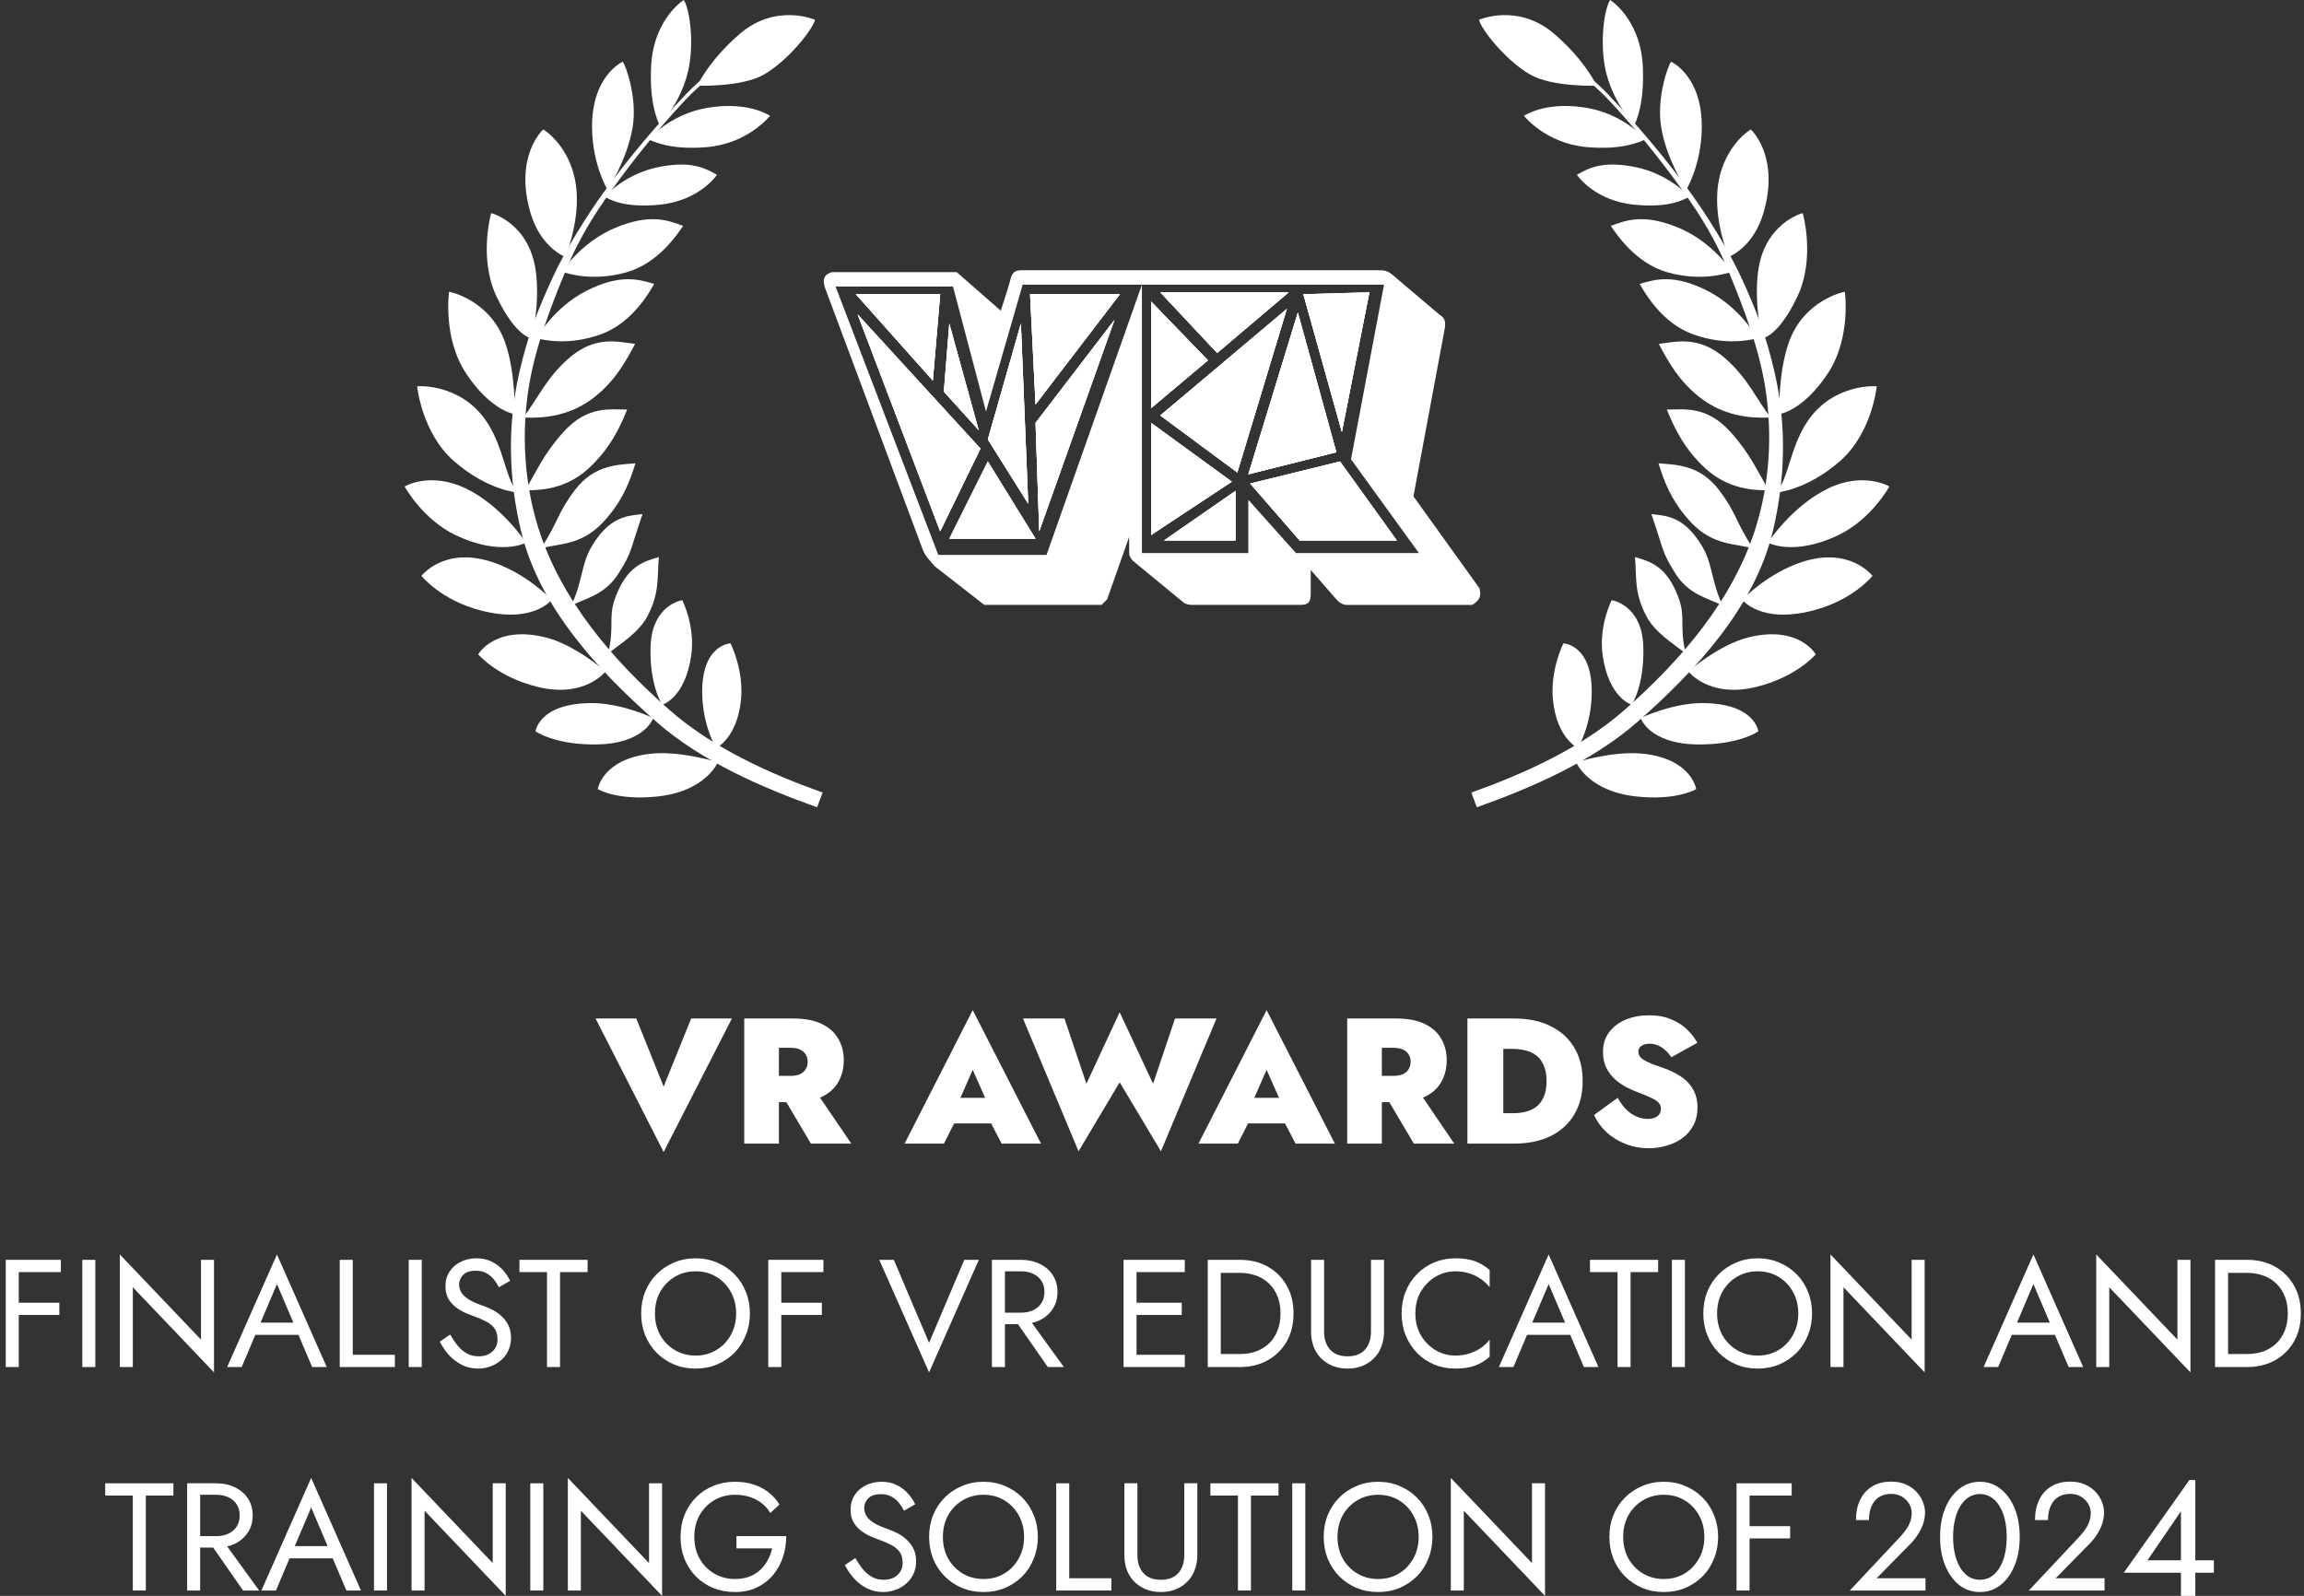 <svg xmlns="http://www.w3.org/2000/svg" width="179" height="124" viewBox="0 0 179 124" fill="none"><rect x="0" y="0" width="179" height="124" fill="#333333" stroke="none"/><g clip-path="url(#clip0_2055_100)"><path d="M157.625 123.584L161.564 119.383C161.746 119.185 161.901 118.99 162.028 118.8C162.163 118.602 162.262 118.403 162.325 118.205C162.397 117.999 162.433 117.784 162.433 117.562C162.433 117.38 162.397 117.201 162.325 117.027C162.254 116.852 162.147 116.694 162.004 116.551C161.869 116.408 161.703 116.293 161.504 116.206C161.306 116.118 161.08 116.075 160.826 116.075C160.469 116.075 160.16 116.158 159.898 116.325C159.644 116.483 159.45 116.717 159.315 117.027C159.18 117.328 159.112 117.689 159.112 118.11H158.101C158.101 117.515 158.208 116.995 158.422 116.551C158.636 116.099 158.946 115.75 159.35 115.504C159.763 115.25 160.255 115.123 160.826 115.123C161.286 115.123 161.683 115.202 162.016 115.361C162.349 115.512 162.623 115.71 162.837 115.956C163.051 116.194 163.21 116.452 163.313 116.729C163.416 117.007 163.468 117.273 163.468 117.527C163.468 117.955 163.365 118.379 163.158 118.8C162.952 119.22 162.686 119.597 162.361 119.93L159.707 122.632H163.504V123.584H157.625Z" fill="white"></path><path d="M151.738 119.419C151.738 119.903 151.786 120.351 151.881 120.763C151.976 121.168 152.115 121.521 152.297 121.822C152.48 122.116 152.698 122.346 152.952 122.513C153.214 122.671 153.503 122.751 153.821 122.751C154.146 122.751 154.435 122.671 154.689 122.513C154.943 122.346 155.161 122.116 155.344 121.822C155.526 121.521 155.665 121.168 155.76 120.763C155.855 120.351 155.903 119.903 155.903 119.419C155.903 118.935 155.855 118.49 155.76 118.086C155.665 117.673 155.526 117.32 155.344 117.027C155.161 116.725 154.943 116.495 154.689 116.337C154.435 116.17 154.146 116.087 153.821 116.087C153.503 116.087 153.214 116.17 152.952 116.337C152.698 116.495 152.48 116.725 152.297 117.027C152.115 117.32 151.976 117.673 151.881 118.086C151.786 118.49 151.738 118.935 151.738 119.419ZM150.727 119.419C150.727 118.586 150.857 117.848 151.119 117.205C151.381 116.563 151.742 116.059 152.202 115.694C152.67 115.321 153.21 115.135 153.821 115.135C154.431 115.135 154.967 115.321 155.427 115.694C155.895 116.059 156.26 116.563 156.522 117.205C156.784 117.848 156.914 118.586 156.914 119.419C156.914 120.252 156.784 120.989 156.522 121.632C156.26 122.275 155.895 122.782 155.427 123.155C154.967 123.52 154.431 123.703 153.821 123.703C153.21 123.703 152.67 123.52 152.202 123.155C151.742 122.782 151.381 122.275 151.119 121.632C150.857 120.989 150.727 120.252 150.727 119.419Z" fill="white"></path><path d="M143.715 123.584L147.654 119.383C147.836 119.185 147.991 118.99 148.118 118.8C148.253 118.602 148.352 118.403 148.415 118.205C148.487 117.999 148.522 117.784 148.522 117.562C148.522 117.38 148.487 117.201 148.415 117.027C148.344 116.852 148.237 116.694 148.094 116.551C147.959 116.408 147.793 116.293 147.594 116.206C147.396 116.118 147.17 116.075 146.916 116.075C146.559 116.075 146.25 116.158 145.988 116.325C145.734 116.483 145.539 116.717 145.405 117.027C145.27 117.328 145.202 117.689 145.202 118.11H144.191C144.191 117.515 144.298 116.995 144.512 116.551C144.726 116.099 145.036 115.75 145.44 115.504C145.853 115.25 146.345 115.123 146.916 115.123C147.376 115.123 147.773 115.202 148.106 115.361C148.439 115.512 148.713 115.71 148.927 115.956C149.141 116.194 149.3 116.452 149.403 116.729C149.506 117.007 149.558 117.273 149.558 117.527C149.558 117.955 149.455 118.379 149.248 118.8C149.042 119.22 148.776 119.597 148.451 119.93L145.797 122.632H149.593V123.584H143.715Z" fill="white"></path><path d="M135.473 116.206V115.254H139.198V116.206H135.473ZM135.473 119.538V118.586H139.079V119.538H135.473ZM134.914 115.254H135.926V123.584H134.914V115.254Z" fill="white"></path><path d="M126.106 119.419C126.106 120.045 126.241 120.605 126.511 121.096C126.788 121.588 127.165 121.977 127.641 122.263C128.117 122.548 128.657 122.691 129.26 122.691C129.87 122.691 130.41 122.548 130.878 122.263C131.354 121.977 131.727 121.588 131.997 121.096C132.274 120.605 132.413 120.045 132.413 119.419C132.413 118.792 132.274 118.233 131.997 117.741C131.727 117.249 131.354 116.86 130.878 116.575C130.41 116.289 129.87 116.146 129.26 116.146C128.657 116.146 128.117 116.289 127.641 116.575C127.165 116.86 126.788 117.249 126.511 117.741C126.241 118.233 126.106 118.792 126.106 119.419ZM125.035 119.419C125.035 118.808 125.138 118.244 125.345 117.729C125.559 117.205 125.856 116.753 126.237 116.372C126.618 115.984 127.066 115.682 127.582 115.468C128.097 115.246 128.657 115.135 129.26 115.135C129.87 115.135 130.43 115.246 130.937 115.468C131.453 115.682 131.901 115.984 132.282 116.372C132.663 116.753 132.956 117.205 133.163 117.729C133.377 118.244 133.484 118.808 133.484 119.419C133.484 120.022 133.377 120.585 133.163 121.108C132.956 121.632 132.663 122.088 132.282 122.477C131.901 122.858 131.453 123.159 130.937 123.381C130.43 123.595 129.87 123.703 129.26 123.703C128.657 123.703 128.097 123.595 127.582 123.381C127.066 123.159 126.618 122.858 126.237 122.477C125.856 122.088 125.559 121.632 125.345 121.108C125.138 120.585 125.035 120.022 125.035 119.419Z" fill="white"></path><path d="M119.022 115.254H120.033V124L113.726 117.384V123.584H112.715V114.837L119.022 121.453V115.254Z" fill="white"></path><path d="M103.911 119.419C103.911 120.045 104.046 120.605 104.315 121.096C104.593 121.588 104.97 121.977 105.446 122.263C105.922 122.548 106.461 122.691 107.064 122.691C107.675 122.691 108.215 122.548 108.683 122.263C109.159 121.977 109.532 121.588 109.801 121.096C110.079 120.605 110.218 120.045 110.218 119.419C110.218 118.792 110.079 118.233 109.801 117.741C109.532 117.249 109.159 116.86 108.683 116.575C108.215 116.289 107.675 116.146 107.064 116.146C106.461 116.146 105.922 116.289 105.446 116.575C104.97 116.86 104.593 117.249 104.315 117.741C104.046 118.233 103.911 118.792 103.911 119.419ZM102.84 119.419C102.84 118.808 102.943 118.244 103.149 117.729C103.363 117.205 103.661 116.753 104.042 116.372C104.423 115.984 104.871 115.682 105.386 115.468C105.902 115.246 106.461 115.135 107.064 115.135C107.675 115.135 108.234 115.246 108.742 115.468C109.258 115.682 109.706 115.984 110.087 116.372C110.468 116.753 110.761 117.205 110.967 117.729C111.182 118.244 111.289 118.808 111.289 119.419C111.289 120.022 111.182 120.585 110.967 121.108C110.761 121.632 110.468 122.088 110.087 122.477C109.706 122.858 109.258 123.159 108.742 123.381C108.234 123.595 107.675 123.703 107.064 123.703C106.461 123.703 105.902 123.595 105.386 123.381C104.871 123.159 104.423 122.858 104.042 122.477C103.661 122.088 103.363 121.632 103.149 121.108C102.943 120.585 102.84 120.022 102.84 119.419Z" fill="white"></path><path d="M100.398 115.254H101.41V123.584H100.398V115.254Z" fill="white"></path><path d="M94.035 116.206V115.254H99.331V116.206H97.189V123.584H96.177V116.206H94.035Z" fill="white"></path><path d="M87.356 115.254H88.367V120.847C88.367 121.418 88.522 121.878 88.831 122.227C89.14 122.576 89.593 122.751 90.188 122.751C90.783 122.751 91.235 122.576 91.544 122.227C91.854 121.878 92.008 121.418 92.008 120.847V115.254H93.02V120.847C93.02 121.259 92.952 121.64 92.817 121.989C92.691 122.338 92.5 122.64 92.246 122.893C92 123.147 91.703 123.346 91.354 123.488C91.005 123.631 90.616 123.703 90.188 123.703C89.759 123.703 89.371 123.631 89.021 123.488C88.672 123.346 88.371 123.147 88.117 122.893C87.871 122.64 87.681 122.338 87.546 121.989C87.419 121.64 87.356 121.259 87.356 120.847V115.254Z" fill="white"></path><path d="M82.059 115.254H83.07V122.632H86.343V123.584H82.059V115.254Z" fill="white"></path><path d="M73.255 119.419C73.255 120.045 73.389 120.605 73.659 121.096C73.937 121.588 74.314 121.977 74.79 122.263C75.266 122.548 75.805 122.691 76.408 122.691C77.019 122.691 77.558 122.548 78.026 122.263C78.502 121.977 78.875 121.588 79.145 121.096C79.423 120.605 79.561 120.045 79.561 119.419C79.561 118.792 79.423 118.233 79.145 117.741C78.875 117.249 78.502 116.86 78.026 116.575C77.558 116.289 77.019 116.146 76.408 116.146C75.805 116.146 75.266 116.289 74.79 116.575C74.314 116.86 73.937 117.249 73.659 117.741C73.389 118.233 73.255 118.792 73.255 119.419ZM72.184 119.419C72.184 118.808 72.287 118.244 72.493 117.729C72.707 117.205 73.005 116.753 73.385 116.372C73.766 115.984 74.215 115.682 74.73 115.468C75.246 115.246 75.805 115.135 76.408 115.135C77.019 115.135 77.578 115.246 78.086 115.468C78.602 115.682 79.05 115.984 79.431 116.372C79.811 116.753 80.105 117.205 80.311 117.729C80.525 118.244 80.632 118.808 80.632 119.419C80.632 120.022 80.525 120.585 80.311 121.108C80.105 121.632 79.811 122.088 79.431 122.477C79.05 122.858 78.602 123.159 78.086 123.381C77.578 123.595 77.019 123.703 76.408 123.703C75.805 123.703 75.246 123.595 74.73 123.381C74.215 123.159 73.766 122.858 73.385 122.477C73.005 122.088 72.707 121.632 72.493 121.108C72.287 120.585 72.184 120.022 72.184 119.419Z" fill="white"></path><path d="M66.45 121.061C66.64 121.394 66.838 121.687 67.045 121.941C67.259 122.195 67.497 122.394 67.759 122.536C68.021 122.679 68.318 122.751 68.651 122.751C69.096 122.751 69.453 122.628 69.722 122.382C69.992 122.136 70.127 121.822 70.127 121.442C70.127 121.069 70.04 120.771 69.865 120.549C69.691 120.327 69.46 120.148 69.175 120.014C68.897 119.871 68.6 119.744 68.282 119.633C68.076 119.561 67.846 119.47 67.592 119.359C67.338 119.24 67.096 119.093 66.866 118.919C66.636 118.736 66.446 118.514 66.295 118.252C66.152 117.991 66.081 117.669 66.081 117.289C66.081 116.876 66.184 116.507 66.39 116.182C66.597 115.857 66.882 115.603 67.247 115.42C67.612 115.23 68.028 115.135 68.497 115.135C68.949 115.135 69.341 115.222 69.675 115.396C70.016 115.563 70.305 115.781 70.543 116.051C70.781 116.313 70.968 116.59 71.103 116.884L70.234 117.384C70.131 117.177 70 116.975 69.841 116.777C69.683 116.578 69.488 116.416 69.258 116.289C69.036 116.162 68.762 116.099 68.437 116.099C67.985 116.099 67.656 116.21 67.449 116.432C67.243 116.646 67.14 116.888 67.14 117.158C67.14 117.388 67.2 117.602 67.319 117.8C67.438 117.991 67.636 118.173 67.913 118.348C68.199 118.514 68.584 118.681 69.068 118.847C69.29 118.927 69.524 119.03 69.77 119.157C70.016 119.284 70.242 119.446 70.448 119.645C70.662 119.835 70.837 120.069 70.972 120.347C71.107 120.617 71.174 120.942 71.174 121.323C71.174 121.687 71.103 122.017 70.96 122.31C70.825 122.604 70.635 122.854 70.389 123.06C70.151 123.266 69.877 123.425 69.568 123.536C69.266 123.647 68.949 123.703 68.616 123.703C68.163 123.703 67.743 123.607 67.354 123.417C66.973 123.219 66.636 122.961 66.343 122.643C66.057 122.318 65.823 121.973 65.641 121.608L66.45 121.061Z" fill="white"></path><path d="M57.215 120.311V119.359H61.082C61.082 119.938 60.995 120.49 60.82 121.013C60.646 121.529 60.388 121.989 60.047 122.394C59.706 122.798 59.285 123.119 58.785 123.357C58.294 123.588 57.73 123.703 57.096 123.703C56.493 123.703 55.933 123.599 55.418 123.393C54.902 123.179 54.454 122.881 54.073 122.501C53.692 122.112 53.395 121.656 53.181 121.132C52.974 120.609 52.871 120.037 52.871 119.419C52.871 118.8 52.974 118.229 53.181 117.705C53.395 117.181 53.692 116.729 54.073 116.348C54.454 115.96 54.902 115.662 55.418 115.456C55.933 115.242 56.493 115.135 57.096 115.135C57.611 115.135 58.083 115.202 58.512 115.337C58.948 115.472 59.337 115.67 59.678 115.932C60.027 116.194 60.32 116.519 60.558 116.908L59.844 117.562C59.583 117.118 59.218 116.773 58.75 116.527C58.282 116.273 57.73 116.146 57.096 116.146C56.508 116.146 55.977 116.285 55.501 116.563C55.025 116.84 54.644 117.225 54.359 117.717C54.081 118.201 53.942 118.768 53.942 119.419C53.942 120.061 54.081 120.628 54.359 121.12C54.644 121.612 55.025 121.997 55.501 122.275C55.977 122.552 56.508 122.691 57.096 122.691C57.508 122.691 57.877 122.632 58.202 122.513C58.535 122.386 58.821 122.211 59.059 121.989C59.297 121.767 59.491 121.513 59.642 121.227C59.801 120.942 59.916 120.636 59.987 120.311H57.215Z" fill="white"></path><path d="M50.424 115.254H51.436V124L45.129 117.384V123.584H44.117V114.837L50.424 121.453V115.254Z" fill="white"></path><path d="M41.199 115.254H42.211V123.584H41.199V115.254Z" fill="white"></path><path d="M38.28 115.254H39.291V124L32.984 117.384V123.584H31.973V114.837L38.28 121.453V115.254Z" fill="white"></path><path d="M29.055 115.254H30.066V123.584H29.055V115.254Z" fill="white"></path><path d="M21.998 121.085L22.355 120.133H26.044L26.401 121.085H21.998ZM24.176 117.134L22.772 120.442L22.677 120.656L21.439 123.584H20.309L24.176 114.837L28.044 123.584H26.913L25.699 120.728L25.604 120.49L24.176 117.134Z" fill="white"></path><path d="M16.026 119.478H17.157L20.132 123.584H18.883L16.026 119.478ZM14.539 115.254H15.551V123.584H14.539V115.254ZM15.098 116.146V115.254H16.8C17.34 115.254 17.82 115.357 18.24 115.563C18.668 115.761 19.006 116.047 19.251 116.42C19.505 116.793 19.632 117.237 19.632 117.753C19.632 118.26 19.505 118.705 19.251 119.085C19.006 119.458 18.668 119.748 18.24 119.954C17.82 120.152 17.34 120.252 16.8 120.252H15.098V119.359H16.8C17.157 119.359 17.47 119.296 17.74 119.169C18.018 119.042 18.232 118.859 18.383 118.621C18.541 118.383 18.621 118.094 18.621 117.753C18.621 117.411 18.541 117.122 18.383 116.884C18.232 116.646 18.018 116.463 17.74 116.337C17.47 116.21 17.157 116.146 16.8 116.146H15.098Z" fill="white"></path><path d="M8.176 116.206V115.254H13.471V116.206H11.329V123.584H10.318V116.206H8.176Z" fill="white"></path><path d="M172.09 97.891H173.101V106.221H172.09V97.891ZM174.589 106.221H172.649V105.209H174.589C175.057 105.209 175.485 105.138 175.874 104.995C176.263 104.844 176.596 104.634 176.874 104.364C177.151 104.087 177.365 103.753 177.516 103.365C177.667 102.976 177.742 102.54 177.742 102.056C177.742 101.572 177.667 101.135 177.516 100.747C177.365 100.358 177.151 100.029 176.874 99.759C176.596 99.481 176.263 99.271 175.874 99.128C175.485 98.978 175.057 98.902 174.589 98.902H172.649V97.891H174.589C175.398 97.891 176.116 98.065 176.743 98.414C177.369 98.763 177.861 99.251 178.218 99.878C178.575 100.497 178.754 101.223 178.754 102.056C178.754 102.889 178.575 103.619 178.218 104.245C177.861 104.864 177.369 105.348 176.743 105.697C176.116 106.046 175.398 106.221 174.589 106.221Z" fill="white"></path><path d="M169.166 97.891H170.178V106.637L163.871 100.021V106.221H162.859V97.474L169.166 104.09V97.891Z" fill="white"></path><path d="M155.799 103.722L156.156 102.77H159.845L160.202 103.722H155.799ZM157.977 99.771L156.573 103.079L156.477 103.293L155.24 106.221H154.109L157.977 97.474L161.844 106.221H160.714L159.5 103.365L159.405 103.127L157.977 99.771Z" fill="white"></path><path d="M148.518 97.891H149.529V106.637L143.222 100.021V106.221H142.211V97.474L148.518 104.09V97.891Z" fill="white"></path><path d="M133.403 102.056C133.403 102.682 133.538 103.242 133.808 103.733C134.085 104.225 134.462 104.614 134.938 104.9C135.414 105.185 135.954 105.328 136.556 105.328C137.167 105.328 137.707 105.185 138.175 104.9C138.651 104.614 139.024 104.225 139.293 103.733C139.571 103.242 139.71 102.682 139.71 102.056C139.71 101.429 139.571 100.87 139.293 100.378C139.024 99.886 138.651 99.497 138.175 99.212C137.707 98.926 137.167 98.783 136.556 98.783C135.954 98.783 135.414 98.926 134.938 99.212C134.462 99.497 134.085 99.886 133.808 100.378C133.538 100.87 133.403 101.429 133.403 102.056ZM132.332 102.056C132.332 101.445 132.435 100.881 132.641 100.366C132.856 99.842 133.153 99.39 133.534 99.009C133.915 98.621 134.363 98.319 134.879 98.105C135.394 97.883 135.954 97.772 136.556 97.772C137.167 97.772 137.727 97.883 138.234 98.105C138.75 98.319 139.198 98.621 139.579 99.009C139.96 99.39 140.253 99.842 140.46 100.366C140.674 100.881 140.781 101.445 140.781 102.056C140.781 102.658 140.674 103.222 140.46 103.745C140.253 104.269 139.96 104.725 139.579 105.114C139.198 105.495 138.75 105.796 138.234 106.018C137.727 106.232 137.167 106.34 136.556 106.34C135.954 106.34 135.394 106.232 134.879 106.018C134.363 105.796 133.915 105.495 133.534 105.114C133.153 104.725 132.856 104.269 132.641 103.745C132.435 103.222 132.332 102.658 132.332 102.056Z" fill="white"></path><path d="M129.891 97.891H130.902V106.221H129.891V97.891Z" fill="white"></path><path d="M123.527 98.843V97.891H128.823V98.843H126.681V106.221H125.669V98.843H123.527Z" fill="white"></path><path d="M118.139 103.722L118.496 102.77H122.185L122.542 103.722H118.139ZM120.317 99.771L118.912 103.079L118.817 103.293L117.58 106.221H116.449L120.317 97.474L124.184 106.221H123.054L121.84 103.365L121.745 103.127L120.317 99.771Z" fill="white"></path><path d="M109.962 102.056C109.962 102.698 110.104 103.265 110.39 103.757C110.684 104.249 111.064 104.634 111.532 104.912C112 105.189 112.508 105.328 113.056 105.328C113.452 105.328 113.813 105.276 114.138 105.173C114.472 105.07 114.773 104.927 115.043 104.745C115.313 104.555 115.543 104.336 115.733 104.09V105.423C115.384 105.733 115.003 105.963 114.591 106.113C114.178 106.264 113.666 106.34 113.056 106.34C112.476 106.34 111.933 106.236 111.425 106.03C110.925 105.816 110.485 105.518 110.104 105.138C109.724 104.749 109.426 104.293 109.212 103.769C108.998 103.246 108.891 102.674 108.891 102.056C108.891 101.437 108.998 100.866 109.212 100.342C109.426 99.818 109.724 99.366 110.104 98.985C110.485 98.597 110.925 98.299 111.425 98.093C111.933 97.879 112.476 97.772 113.056 97.772C113.666 97.772 114.178 97.847 114.591 97.998C115.003 98.148 115.384 98.379 115.733 98.688V100.021C115.543 99.775 115.313 99.561 115.043 99.378C114.773 99.188 114.472 99.041 114.138 98.938C113.813 98.835 113.452 98.783 113.056 98.783C112.508 98.783 112 98.922 111.532 99.2C111.064 99.477 110.684 99.862 110.39 100.354C110.104 100.838 109.962 101.405 109.962 102.056Z" fill="white"></path><path d="M101.859 97.891H102.871V103.484C102.871 104.055 103.026 104.515 103.335 104.864C103.644 105.213 104.097 105.388 104.692 105.388C105.287 105.388 105.739 105.213 106.048 104.864C106.358 104.515 106.512 104.055 106.512 103.484V97.891H107.524V103.484C107.524 103.896 107.456 104.277 107.321 104.626C107.194 104.975 107.004 105.277 106.75 105.53C106.504 105.784 106.207 105.983 105.858 106.125C105.509 106.268 105.12 106.34 104.692 106.34C104.263 106.34 103.874 106.268 103.525 106.125C103.176 105.983 102.875 105.784 102.621 105.53C102.375 105.277 102.185 104.975 102.05 104.626C101.923 104.277 101.859 103.896 101.859 103.484V97.891Z" fill="white"></path><path d="M93.832 97.891H94.844V106.221H93.832V97.891ZM96.331 106.221H94.391V105.209H96.331C96.799 105.209 97.228 105.138 97.616 104.995C98.005 104.844 98.338 104.634 98.616 104.364C98.893 104.087 99.108 103.753 99.258 103.365C99.409 102.976 99.484 102.54 99.484 102.056C99.484 101.572 99.409 101.135 99.258 100.747C99.108 100.358 98.893 100.029 98.616 99.759C98.338 99.481 98.005 99.271 97.616 99.128C97.228 98.978 96.799 98.902 96.331 98.902H94.391V97.891H96.331C97.14 97.891 97.858 98.065 98.485 98.414C99.112 98.763 99.603 99.251 99.96 99.878C100.317 100.497 100.496 101.223 100.496 102.056C100.496 102.889 100.317 103.619 99.96 104.245C99.603 104.864 99.112 105.348 98.485 105.697C97.858 106.046 97.14 106.221 96.331 106.221Z" fill="white"></path><path d="M87.848 106.221V105.269H92.049V106.221H87.848ZM87.848 98.843V97.891H92.049V98.843H87.848ZM87.848 102.175V101.223H91.811V102.175H87.848ZM87.289 97.891H88.3V106.221H87.289V97.891Z" fill="white"></path><path d="M78.55 102.115H79.68L82.655 106.221H81.406L78.55 102.115ZM77.062 97.891H78.074V106.221H77.062V97.891ZM77.622 98.783V97.891H79.323C79.863 97.891 80.343 97.994 80.763 98.2C81.192 98.398 81.529 98.684 81.775 99.057C82.029 99.43 82.156 99.874 82.156 100.39C82.156 100.897 82.029 101.342 81.775 101.722C81.529 102.095 81.192 102.385 80.763 102.591C80.343 102.79 79.863 102.889 79.323 102.889H77.622V101.996H79.323C79.68 101.996 79.994 101.933 80.264 101.806C80.541 101.679 80.755 101.496 80.906 101.258C81.065 101.02 81.144 100.731 81.144 100.39C81.144 100.049 81.065 99.759 80.906 99.521C80.755 99.283 80.541 99.101 80.264 98.974C79.994 98.847 79.68 98.783 79.323 98.783H77.622Z" fill="white"></path><path d="M72.18 104.34L74.917 97.891H76.047L72.18 106.637L68.312 97.891H69.443L72.18 104.34Z" fill="white"></path><path d="M60.247 98.843V97.891H63.971V98.843H60.247ZM60.247 102.175V101.223H63.852V102.175H60.247ZM59.688 97.891H60.699V106.221H59.688V97.891Z" fill="white"></path><path d="M50.883 102.056C50.883 102.682 51.018 103.242 51.288 103.733C51.566 104.225 51.943 104.614 52.419 104.9C52.895 105.185 53.434 105.328 54.037 105.328C54.648 105.328 55.187 105.185 55.655 104.9C56.131 104.614 56.504 104.225 56.774 103.733C57.052 103.242 57.19 102.682 57.19 102.056C57.19 101.429 57.052 100.87 56.774 100.378C56.504 99.886 56.131 99.497 55.655 99.212C55.187 98.926 54.648 98.783 54.037 98.783C53.434 98.783 52.895 98.926 52.419 99.212C51.943 99.497 51.566 99.886 51.288 100.378C51.018 100.87 50.883 101.429 50.883 102.056ZM49.812 102.056C49.812 101.445 49.916 100.881 50.122 100.366C50.336 99.842 50.634 99.39 51.014 99.009C51.395 98.621 51.843 98.319 52.359 98.105C52.875 97.883 53.434 97.772 54.037 97.772C54.648 97.772 55.207 97.883 55.715 98.105C56.23 98.319 56.679 98.621 57.059 99.009C57.44 99.39 57.734 99.842 57.94 100.366C58.154 100.881 58.261 101.445 58.261 102.056C58.261 102.658 58.154 103.222 57.94 103.745C57.734 104.269 57.44 104.725 57.059 105.114C56.679 105.495 56.23 105.796 55.715 106.018C55.207 106.232 54.648 106.34 54.037 106.34C53.434 106.34 52.875 106.232 52.359 106.018C51.843 105.796 51.395 105.495 51.014 105.114C50.634 104.725 50.336 104.269 50.122 103.745C49.916 103.222 49.812 102.658 49.812 102.056Z" fill="white"></path><path d="M40.355 98.843V97.891H45.651V98.843H43.509V106.221H42.497V98.843H40.355Z" fill="white"></path><path d="M34.977 103.698C35.168 104.031 35.366 104.324 35.572 104.578C35.786 104.832 36.024 105.031 36.286 105.173C36.548 105.316 36.845 105.388 37.179 105.388C37.623 105.388 37.98 105.265 38.25 105.019C38.519 104.773 38.654 104.459 38.654 104.079C38.654 103.706 38.567 103.408 38.392 103.186C38.218 102.964 37.988 102.785 37.702 102.651C37.425 102.508 37.127 102.381 36.81 102.27C36.603 102.198 36.373 102.107 36.12 101.996C35.866 101.877 35.624 101.73 35.394 101.556C35.164 101.373 34.973 101.151 34.822 100.889C34.68 100.628 34.608 100.306 34.608 99.925C34.608 99.513 34.711 99.144 34.918 98.819C35.124 98.493 35.41 98.24 35.774 98.057C36.139 97.867 36.556 97.772 37.024 97.772C37.476 97.772 37.869 97.859 38.202 98.033C38.543 98.2 38.833 98.418 39.071 98.688C39.309 98.95 39.495 99.227 39.63 99.521L38.761 100.021C38.658 99.814 38.527 99.612 38.369 99.414C38.21 99.216 38.016 99.053 37.785 98.926C37.563 98.799 37.29 98.736 36.964 98.736C36.512 98.736 36.183 98.847 35.977 99.069C35.77 99.283 35.667 99.525 35.667 99.795C35.667 100.025 35.727 100.239 35.846 100.437C35.965 100.628 36.163 100.81 36.441 100.985C36.726 101.151 37.111 101.318 37.595 101.484C37.817 101.564 38.051 101.667 38.297 101.794C38.543 101.921 38.769 102.083 38.975 102.282C39.19 102.472 39.364 102.706 39.499 102.984C39.634 103.253 39.701 103.579 39.701 103.96C39.701 104.324 39.63 104.654 39.487 104.947C39.352 105.241 39.162 105.491 38.916 105.697C38.678 105.903 38.404 106.062 38.095 106.173C37.794 106.284 37.476 106.34 37.143 106.34C36.691 106.34 36.27 106.244 35.882 106.054C35.501 105.856 35.164 105.598 34.87 105.28C34.584 104.955 34.35 104.61 34.168 104.245L34.977 103.698Z" fill="white"></path><path d="M31.754 97.891H32.765V106.221H31.754V97.891Z" fill="white"></path><path d="M26.395 97.891H27.406V105.269H30.678V106.221H26.395V97.891Z" fill="white"></path><path d="M19.338 103.722L19.695 102.77H23.384L23.741 103.722H19.338ZM21.516 99.771L20.112 103.079L20.017 103.293L18.779 106.221H17.648L21.516 97.474L25.383 106.221H24.253L23.039 103.365L22.944 103.127L21.516 99.771Z" fill="white"></path><path d="M15.616 97.891H16.627V106.637L10.32 100.021V106.221H9.309V97.474L15.616 104.09V97.891Z" fill="white"></path><path d="M6.395 97.891H7.406V106.221H6.395V97.891Z" fill="white"></path><path d="M1.005 98.843V97.891H4.729V98.843H1.005ZM1.005 102.175V101.223H4.61V102.175H1.005ZM0.445 97.891H1.457V106.221H0.445V97.891Z" fill="white"></path><path d="M125.676 85.304C125.871 85.646 126.088 85.942 126.329 86.192C126.569 86.433 126.833 86.618 127.12 86.748C127.407 86.877 127.703 86.942 128.009 86.942C128.305 86.942 128.55 86.877 128.745 86.748C128.939 86.609 129.036 86.41 129.036 86.15C129.036 85.965 128.981 85.813 128.869 85.692C128.758 85.563 128.564 85.433 128.286 85.304C128.018 85.174 127.638 85.017 127.148 84.832C126.907 84.739 126.639 84.619 126.343 84.471C126.047 84.313 125.76 84.114 125.482 83.874C125.214 83.633 124.987 83.337 124.802 82.985C124.626 82.633 124.538 82.217 124.538 81.736C124.538 81.125 124.7 80.611 125.024 80.195C125.348 79.769 125.778 79.445 126.315 79.223C126.852 79.001 127.449 78.89 128.106 78.89C128.791 78.89 129.383 79.001 129.883 79.223C130.383 79.436 130.795 79.709 131.119 80.042C131.442 80.366 131.692 80.695 131.868 81.028L129.841 82.152C129.702 81.921 129.54 81.731 129.355 81.583C129.18 81.426 128.99 81.305 128.786 81.222C128.583 81.139 128.374 81.097 128.161 81.097C127.893 81.097 127.68 81.153 127.523 81.264C127.365 81.375 127.287 81.523 127.287 81.708C127.287 81.921 127.375 82.101 127.551 82.249C127.736 82.388 127.986 82.522 128.3 82.652C128.624 82.772 128.994 82.906 129.411 83.055C129.772 83.184 130.1 83.341 130.397 83.527C130.702 83.703 130.966 83.915 131.188 84.165C131.41 84.406 131.581 84.684 131.702 84.998C131.822 85.313 131.882 85.665 131.882 86.053C131.882 86.572 131.776 87.03 131.563 87.428C131.359 87.826 131.077 88.159 130.716 88.427C130.364 88.686 129.962 88.881 129.508 89.01C129.055 89.149 128.592 89.219 128.12 89.219C127.453 89.219 126.833 89.103 126.259 88.872C125.695 88.65 125.204 88.344 124.788 87.955C124.371 87.557 124.057 87.118 123.844 86.636L125.676 85.304Z" fill="white"></path><path d="M114.004 79.139H116.794V88.858H114.004V79.139ZM117.641 88.858H115.836V86.498H117.53C117.854 86.498 118.169 86.465 118.474 86.4C118.789 86.326 119.071 86.201 119.321 86.025C119.571 85.84 119.77 85.586 119.918 85.262C120.075 84.929 120.154 84.508 120.154 83.999C120.154 83.49 120.075 83.073 119.918 82.749C119.77 82.416 119.571 82.161 119.321 81.986C119.071 81.8 118.789 81.675 118.474 81.611C118.169 81.537 117.854 81.499 117.53 81.499H115.836V79.139H117.641C118.743 79.139 119.687 79.338 120.473 79.736C121.269 80.125 121.88 80.68 122.306 81.402C122.741 82.124 122.959 82.99 122.959 83.999C122.959 84.998 122.741 85.864 122.306 86.595C121.88 87.317 121.269 87.876 120.473 88.275C119.687 88.663 118.743 88.858 117.641 88.858Z" fill="white"></path><path d="M107.302 84.568H110.065L112.98 88.858H109.842L107.302 84.568ZM104.664 79.139H107.357V88.858H104.664V79.139ZM106.386 81.416V79.139H108.482C109.37 79.139 110.102 79.278 110.675 79.556C111.259 79.834 111.689 80.218 111.967 80.708C112.254 81.189 112.397 81.749 112.397 82.388C112.397 83.017 112.254 83.582 111.967 84.082C111.689 84.572 111.259 84.956 110.675 85.234C110.102 85.502 109.37 85.637 108.482 85.637H106.386V83.596H108.26C108.547 83.596 108.787 83.554 108.982 83.471C109.176 83.388 109.324 83.263 109.426 83.096C109.537 82.93 109.593 82.731 109.593 82.499C109.593 82.268 109.537 82.073 109.426 81.916C109.324 81.749 109.176 81.624 108.982 81.541C108.787 81.458 108.547 81.416 108.26 81.416H106.386Z" fill="white"></path><path d="M95.862 87.289L95.945 85.303H100.929L100.999 87.289H95.862ZM98.403 83.124L97.126 86.039L97.292 86.636L96.168 88.858H93.113L98.403 78.487L103.706 88.858H100.652L99.541 86.733L99.694 86.039L98.403 83.124Z" fill="white"></path><path d="M89.584 84.207L91.291 79.139H94.512L90.194 89.455L86.987 84.096L83.794 89.455L79.477 79.139H82.698L84.405 84.207L86.987 78.654L89.584 84.207Z" fill="white"></path><path d="M73.03 87.289L73.114 85.303H78.098L78.167 87.289H73.03ZM75.571 83.124L74.294 86.039L74.46 86.636L73.336 88.858H70.281L75.571 78.487L80.874 88.858H77.82L76.709 86.733L76.862 86.039L75.571 83.124Z" fill="white"></path><path d="M60.458 84.568H63.221L66.136 88.858H62.999L60.458 84.568ZM57.82 79.139H60.514V88.858H57.82V79.139ZM59.542 81.416V79.139H61.638C62.527 79.139 63.258 79.278 63.832 79.556C64.415 79.834 64.845 80.218 65.123 80.708C65.41 81.189 65.553 81.749 65.553 82.388C65.553 83.017 65.41 83.582 65.123 84.082C64.845 84.572 64.415 84.956 63.832 85.234C63.258 85.502 62.527 85.637 61.638 85.637H59.542V83.596H61.416C61.703 83.596 61.944 83.554 62.138 83.471C62.332 83.388 62.48 83.263 62.582 83.096C62.693 82.93 62.749 82.731 62.749 82.499C62.749 82.268 62.693 82.073 62.582 81.916C62.48 81.749 62.332 81.624 62.138 81.541C61.944 81.458 61.703 81.416 61.416 81.416H59.542Z" fill="white"></path><path d="M51.559 84.429L53.697 79.139H56.862L51.559 89.51L46.27 79.139H49.435L51.559 84.429Z" fill="white"></path><path d="M57.584 3.834C56.155 4.795 54.576 5.984 53.303 7.311C51.044 9.665 48.805 12.319 46.88 14.974C45.579 16.768 43.892 19.49 42.97 21.492C41.743 24.157 41.017 26.024 40.343 28.952C39.395 33.076 39.526 37.309 40.489 41.299C41.906 47.17 46.443 52.082 50.976 56.069C54.522 59.188 59.29 61.229 63.479 62.727L63.911 61.583C59.761 60.099 55.361 58.116 51.963 55.123C47.591 51.273 43.553 46.577 41.811 40.982C40.75 37.576 40.503 33.839 41.06 30.221C41.548 27.05 42.774 23.873 43.968 20.985C44.95 18.61 46.094 16.76 47.491 14.812C49.261 12.341 51.207 9.932 53.275 7.732C54.614 6.308 56.404 5.023 57.842 4.056L57.584 3.834Z" fill="white"></path><path d="M55.768 59.229C55.768 59.229 52.825 58.298 50.49 58.572C46.783 59.008 46.441 61.311 46.441 61.311C46.441 61.311 47.929 62.235 51.118 61.884C54.855 61.472 55.768 59.229 55.768 59.229Z" fill="white"></path><path d="M50.754 55.79C50.754 55.79 48.274 54.613 45.923 54.63C41.853 54.66 41.609 56.824 41.609 56.824C41.609 56.824 43.083 57.887 46.342 57.844C50.101 57.793 50.754 55.79 50.754 55.79Z" fill="white"></path><path d="M47.047 52.172C47.047 52.172 44.689 50.104 42.408 49.532C38.46 48.542 37.152 50.841 37.152 50.841C37.152 50.841 38.62 52.603 41.787 53.377C45.439 54.27 47.047 52.172 47.047 52.172Z" fill="white"></path><path d="M42.863 46.6C42.863 46.6 40.847 44.473 38.087 43.624C34.485 42.517 32.792 44.691 32.742 44.746C32.742 44.746 34.218 46.605 37.298 47.42C41.428 48.513 42.863 46.6 42.863 46.6Z" fill="white"></path><path d="M40.87 42.166C40.87 42.166 38.992 39.304 36.191 37.954C33.471 36.641 31.483 37.759 31.434 37.803C31.434 37.803 32.831 40.359 35.403 41.584C38.897 43.248 40.87 42.166 40.87 42.166Z" fill="white"></path><path d="M40.264 38.275C39.262 37.332 39.188 34.767 37.755 32.686C35.756 29.782 32.459 29.992 32.41 30.02C32.41 30.02 32.763 33.637 35.262 35.824C37.919 38.147 40.264 38.275 40.264 38.275Z" fill="white"></path><path d="M39.987 32.178C39.987 32.178 40.084 29.034 39.256 26.646C38.1 23.315 34.945 22.661 34.89 22.674C34.89 22.674 34.378 26.236 36.207 29.008C38.151 31.955 39.987 32.178 39.987 32.178Z" fill="white"></path><path d="M41.325 26.285C41.325 26.285 41.954 23.645 41.636 21.138C41.155 17.359 38.217 16.559 38.16 16.565C38.16 16.565 37.153 20.065 38.586 23.061C40.109 26.246 41.325 26.285 41.325 26.285Z" fill="white"></path><path d="M43.915 19.959C43.915 19.959 44.938 17.571 44.807 15.047C44.625 11.544 42.253 10.064 42.197 10.062C42.197 10.062 39.91 12.126 41.223 16.568C42.02 19.262 43.915 19.959 43.915 19.959Z" fill="white"></path><path d="M47.204 14.757C47.204 14.757 48.725 12.413 49.146 9.92C49.541 7.581 48.592 5.032 48.38 4.797C48.38 4.797 45.906 5.886 45.999 10.063C46.061 12.872 47.204 14.757 47.204 14.757Z" fill="white"></path><path d="M51.251 9.738C51.251 9.738 53.064 7.805 53.536 5.163C53.927 2.974 53.533 0.594 53.121 0C53.121 0 50.756 1.471 50.584 5.19C50.455 7.997 51.063 9.333 51.251 9.738Z" fill="white"></path><path d="M54.188 6.659C54.188 6.659 57.643 6.784 59.361 5.786C61.283 4.669 63.17 2.245 63.319 1.537C63.319 1.537 60.292 0.209 57.47 2.635C55.34 4.466 54.353 6.245 54.188 6.659Z" fill="white"></path><path d="M50.379 10.832C50.379 10.832 52.032 8.895 54.872 8.394C57.061 8.009 58.745 8.365 59.825 8.995C59.825 8.995 58.158 11.132 54.963 11.427C52.167 11.685 50.79 11.006 50.379 10.832Z" fill="white"></path><path d="M46.965 15.297C46.965 15.297 48.539 13.439 51.379 12.939C53.568 12.553 54.62 12.949 55.7 13.579C55.7 13.579 54.369 15.618 51.174 15.912C48.378 16.17 47.376 15.471 46.965 15.297Z" fill="white"></path><path d="M43.645 21.122C43.645 21.122 45.115 18.832 47.773 17.713C50.497 16.567 51.897 17.114 53.068 17.552C52.695 18.113 51.166 20.451 48.686 21.153C45.985 21.918 44.079 21.224 43.645 21.122Z" fill="white"></path><path d="M41.68 26.295C41.68 26.295 42.983 23.907 45.554 22.6C48.189 21.261 49.624 21.707 50.824 22.06C50.491 22.646 49.133 25.088 46.711 25.965C44.071 26.922 42.12 26.366 41.68 26.295Z" fill="white"></path><path d="M40.648 32.444C41.776 30.998 42.389 29.442 44.124 27.895C46.261 25.987 48.095 26.595 49.339 26.718C48.727 27.87 47.807 29.692 45.906 31.065C43.628 32.709 41.094 32.432 40.648 32.444Z" fill="white"></path><path d="M40.785 38.109C41.744 36.545 42.199 35.326 43.75 33.594C45.66 31.459 47.471 31.838 48.722 31.821C48.242 33.034 47.433 34.849 45.697 36.426C43.618 38.314 41.227 38.046 40.785 38.109Z" fill="white"></path><path d="M42.02 42.626C43.462 40.397 43.28 39.893 44.691 38.045C46.208 36.061 48.123 36.115 49.368 35.998C48.986 37.245 48.417 38.933 46.8 40.633C45.077 42.445 43.284 42.212 42.02 42.626Z" fill="white"></path><path d="M44.387 47.052C45.296 45.081 45.139 43.849 45.973 42.452C47.336 40.166 48.673 40.068 49.918 39.95C48.925 42.798 49.155 42.811 48.062 44.546C46.998 46.233 45.553 46.46 44.387 47.052Z" fill="white"></path><path d="M47.242 50.774C47.76 48.665 47.234 48.02 47.787 46.489C48.692 43.986 49.986 43.635 51.186 43.283C51.048 44.963 51.256 46.029 50.315 47.851C49.65 49.137 48.274 49.971 47.242 50.774Z" fill="white"></path><path d="M53.003 46.634C53.003 46.634 54.042 48.642 53.697 50.97C53.208 54.267 51.447 54.761 51.447 54.761C51.447 54.761 50.444 53.262 50.546 50.221C50.655 46.973 53.003 46.634 53.003 46.634Z" fill="white"></path><path d="M56.756 49.993C56.756 49.993 57.796 52.026 57.569 54.368C57.277 57.369 55.635 58.12 55.635 58.12C55.635 58.12 54.6 56.445 54.556 53.916C54.489 50.055 56.756 49.993 56.756 49.993Z" fill="white"></path><path d="M120.633 3.834C122.062 4.795 123.641 5.984 124.914 7.311C127.173 9.665 129.413 12.319 131.338 14.974C132.638 16.768 134.325 19.49 135.247 21.492C136.474 24.157 137.201 26.024 137.874 28.952C138.823 33.076 138.692 37.309 137.728 41.299C136.311 47.17 131.775 52.082 127.242 56.069C123.695 59.188 118.928 61.229 114.739 62.727L114.309 61.584C118.46 60.098 122.86 58.116 126.258 55.123C130.63 51.273 134.668 46.578 136.41 40.982C137.471 37.576 137.717 33.839 137.161 30.22C136.673 27.05 135.447 23.873 134.253 20.985C133.271 18.61 132.126 16.76 130.73 14.812C128.959 12.341 127.014 9.932 124.946 7.732C123.607 6.308 121.817 5.023 120.379 4.056L120.633 3.834Z" fill="white"></path><path d="M122.453 59.229C122.453 59.229 125.395 58.298 127.731 58.572C131.438 59.008 131.779 61.311 131.779 61.311C131.779 61.311 130.292 62.235 127.102 61.884C123.365 61.472 122.453 59.229 122.453 59.229Z" fill="white"></path><path d="M127.461 55.79C127.461 55.79 129.941 54.613 132.292 54.63C136.362 54.66 136.606 56.824 136.606 56.824C136.606 56.824 135.132 57.887 131.873 57.844C128.114 57.793 127.461 55.79 127.461 55.79Z" fill="white"></path><path d="M131.172 52.172C131.172 52.172 133.53 50.104 135.81 49.532C139.758 48.542 141.066 50.841 141.066 50.841C141.066 50.841 139.598 52.603 136.432 53.377C132.779 54.27 131.172 52.172 131.172 52.172Z" fill="white"></path><path d="M135.355 46.6C135.355 46.6 137.372 44.473 140.132 43.624C143.734 42.517 145.427 44.691 145.477 44.746C145.477 44.746 144.001 46.605 140.921 47.42C136.791 48.513 135.356 46.6 135.356 46.6H135.355Z" fill="white"></path><path d="M137.348 42.166C137.348 42.166 139.226 39.305 142.026 37.954C144.748 36.641 146.735 37.759 146.785 37.803C146.785 37.803 145.387 40.359 142.816 41.584C139.322 43.249 137.348 42.166 137.348 42.166Z" fill="white"></path><path d="M137.953 38.275C138.955 37.332 139.03 34.767 140.463 32.686C142.461 29.782 145.758 29.993 145.807 30.02C145.807 30.02 145.454 33.637 142.955 35.824C140.299 38.147 137.953 38.275 137.953 38.275Z" fill="white"></path><path d="M138.23 32.178C138.23 32.178 138.133 29.034 138.961 26.646C140.117 23.315 143.272 22.661 143.327 22.674C143.327 22.674 143.839 26.236 142.01 29.008C140.066 31.955 138.23 32.178 138.23 32.178Z" fill="white"></path><path d="M136.893 26.285C136.893 26.285 136.264 23.645 136.582 21.138C137.063 17.359 140.001 16.559 140.057 16.565C140.057 16.565 141.065 20.065 139.632 23.061C138.109 26.246 136.893 26.285 136.893 26.285Z" fill="white"></path><path d="M134.306 19.959C134.306 19.959 133.283 17.571 133.414 15.047C133.596 11.544 135.968 10.064 136.024 10.062C136.024 10.062 138.311 12.126 136.998 16.568C136.201 19.262 134.306 19.959 134.306 19.959Z" fill="white"></path><path d="M131.005 14.757C131.005 14.757 129.485 12.413 129.064 9.92C128.669 7.581 129.617 5.032 129.829 4.797C129.829 4.797 132.304 5.886 132.211 10.063C132.149 12.872 131.005 14.757 131.005 14.757Z" fill="white"></path><path d="M126.966 9.738C126.966 9.738 125.153 7.805 124.681 5.163C124.289 2.973 124.683 0.594 125.096 -0C125.096 -0 127.461 1.47 127.633 5.189C127.762 7.996 127.154 9.332 126.966 9.738Z" fill="white"></path><path d="M124.037 6.659C124.037 6.659 120.582 6.784 118.864 5.786C116.942 4.669 115.055 2.245 114.906 1.537C114.906 1.537 117.933 0.209 120.755 2.635C122.885 4.466 123.871 6.245 124.037 6.659Z" fill="white"></path><path d="M127.841 10.832C127.841 10.832 126.188 8.895 123.347 8.394C121.158 8.009 119.475 8.365 118.395 8.995C118.395 8.995 120.062 11.132 123.257 11.427C126.053 11.685 127.43 11.006 127.841 10.832Z" fill="white"></path><path d="M131.247 15.297C131.247 15.297 129.673 13.439 126.833 12.939C124.644 12.553 123.592 12.949 122.512 13.579C122.512 13.579 123.843 15.618 127.038 15.912C129.834 16.17 130.836 15.471 131.247 15.297Z" fill="white"></path><path d="M134.572 21.122C134.572 21.122 133.102 18.832 130.443 17.713C127.719 16.567 126.32 17.114 125.148 17.552C125.522 18.113 127.051 20.451 129.53 21.153C132.232 21.918 134.138 21.224 134.572 21.122Z" fill="white"></path><path d="M136.535 26.295C136.535 26.295 135.232 23.907 132.661 22.6C130.025 21.261 128.591 21.707 127.391 22.06C127.723 22.646 129.081 25.088 131.504 25.965C134.144 26.922 136.094 26.366 136.535 26.295Z" fill="white"></path><path d="M137.566 32.444C136.438 30.998 135.825 29.442 134.091 27.895C131.953 25.987 130.12 26.595 128.875 26.718C129.488 27.87 130.408 29.692 132.309 31.065C134.586 32.709 137.12 32.432 137.566 32.444Z" fill="white"></path><path d="M137.437 38.109C136.478 36.545 136.023 35.326 134.472 33.594C132.562 31.459 130.751 31.838 129.5 31.821C129.98 33.034 130.789 34.849 132.525 36.426C134.604 38.314 136.995 38.046 137.437 38.109Z" fill="white"></path><path d="M136.2 42.626C134.757 40.397 134.939 39.893 133.528 38.045C132.012 36.061 130.097 36.115 128.852 35.998C129.233 37.245 129.803 38.933 131.419 40.633C133.142 42.445 134.935 42.212 136.2 42.626Z" fill="white"></path><path d="M133.829 47.052C132.919 45.081 133.076 43.849 132.243 42.452C130.879 40.166 129.542 40.068 128.297 39.95C129.29 42.798 129.06 42.811 130.153 44.546C131.217 46.233 132.663 46.46 133.829 47.052Z" fill="white"></path><path d="M130.967 50.774C130.449 48.665 130.975 48.02 130.422 46.489C129.517 43.986 128.224 43.635 127.023 43.283C127.161 44.963 126.953 46.029 127.894 47.851C128.559 49.137 129.935 49.971 130.967 50.774Z" fill="white"></path><path d="M125.214 46.634C125.214 46.634 124.174 48.642 124.519 50.97C125.009 54.267 126.769 54.761 126.769 54.761C126.769 54.761 127.772 53.262 127.67 50.221C127.561 46.973 125.214 46.634 125.214 46.634Z" fill="white"></path><path d="M121.462 49.993C121.462 49.993 120.422 52.026 120.65 54.368C120.941 57.369 122.584 58.12 122.584 58.12C122.584 58.12 123.618 56.445 123.662 53.916C123.73 50.055 121.462 49.993 121.462 49.993Z" fill="white"></path><path d="M76.176 34.857L73.043 41.286L66.629 24.429L76.176 34.857Z" fill="white"></path><path d="M73.046 22.859L72.473 29.573L66.488 22.859H73.046Z" fill="white"></path><path d="M76.036 33.428L73.328 30.428L73.753 25.144L76.036 33.428Z" fill="white"></path><path d="M80.452 41.856H73.754L76.746 35.857L80.452 41.856Z" fill="white"></path><path d="M79.883 39.142L76.746 34.143L79.314 25.144L79.883 39.142Z" fill="white"></path><path d="M87.01 22.859L80.452 31.428L80.027 22.859H87.01Z" fill="white"></path><path d="M86.582 24.859L80.738 41.286L80.453 32.858L86.582 24.859Z" fill="white"></path><path d="M93.848 27.999L89.43 31.713V23.429L93.848 27.999Z" fill="white"></path><path d="M100.12 22.715L94.563 27.429L90.144 22.715H100.12Z" fill="white"></path><path d="M106.389 22.715L104.25 33.572L101.258 22.859L106.389 22.715Z" fill="white"></path><path d="M99.979 24L96.13 36.713L90.144 32.284L99.979 24Z" fill="white"></path><path d="M95.703 37.428L89.43 41.571V32.858L95.703 37.428Z" fill="white"></path><path d="M95.986 38.142V41.997H90.426L95.986 38.142Z" fill="white"></path><path d="M108.526 41.997H100.975L97.125 37.572L104.108 35.857L108.526 41.997Z" fill="white"></path><path d="M103.823 35.142L96.984 36.857L100.83 24.285L103.823 35.142Z" fill="white"></path><path d="M72.473 29.573L66.488 22.859H73.046L72.473 29.573Z" fill="white"></path><path d="M76.036 33.428L73.328 30.428L73.753 25.144L76.036 33.428Z" fill="white"></path><path d="M76.176 34.857L73.043 41.286L66.629 24.429L76.176 34.857Z" fill="white"></path><path d="M79.883 39.142L76.746 34.143L79.314 25.144L79.883 39.142Z" fill="white"></path><path d="M76.746 35.857L80.452 41.856H73.754L76.746 35.857Z" fill="white"></path><path d="M80.453 32.858L86.582 24.859L80.738 41.286L80.453 32.858Z" fill="white"></path><path d="M80.452 31.428L80.027 22.859H87.01L80.452 31.428Z" fill="white"></path><path d="M114.944 45.712L109.812 38.568L112.236 25.57C112.338 24.982 112.264 24.714 111.807 24.426L108.102 21.285C107.789 21.056 107.571 20.989 107.104 21H79.318C78.745 21 78.601 21.285 78.464 21.856C78.32 22.426 77.751 24.14 77.751 24.14L74.327 21.144H64.636C64.099 21.32 63.877 21.574 64.067 22.285L71.692 42.712C71.885 43.201 72.177 43.479 72.616 43.997L76.466 46.997H85.587L86.016 46.567L87.726 41.712V42.856C87.709 43.166 87.793 43.325 88.011 43.571L92.001 46.856C92.222 46.961 92.359 47.004 92.714 47H100.979C101.657 47.007 101.822 46.799 101.832 46.145V44.289L103.827 46.574C104.063 46.835 104.224 46.933 104.54 47.004H114.375C115.021 46.599 115.07 46.3 114.944 45.719V45.712ZM100.687 42.976L96.981 38.832V42.976H88.717V22.12L81.306 43.117H72.897L64.917 22.264H74.039L76.603 31.977L79.451 22.12H107.526L104.962 35.688L110.234 42.972H100.687V42.976ZM97.126 37.572L100.972 42.001H108.523L104.105 35.857L97.122 37.572H97.126ZM106.391 22.715L101.26 22.859L104.252 33.572L106.391 22.715ZM100.831 24.285L96.985 36.854L103.827 35.139L100.835 24.281L100.831 24.285ZM100.118 22.715H90.143L94.561 27.429L100.118 22.715ZM90.143 32.284L96.128 36.713L99.974 24L90.139 32.284H90.143ZM95.987 41.997V38.142L90.431 41.997H95.987ZM89.43 32.858V41.571L95.7 37.427L89.43 32.858ZM89.43 23.429V31.713L93.849 27.999L89.43 23.429Z" fill="white"></path><path d="M72.473 29.573L66.488 22.859H73.046L72.473 29.573Z" fill="white"></path><path d="M76.036 33.428L73.328 30.428L73.753 25.144L76.036 33.428Z" fill="white"></path><path d="M76.176 34.857L73.043 41.286L66.629 24.429L76.176 34.857Z" fill="white"></path><path d="M79.883 39.142L76.746 34.143L79.314 25.144L79.883 39.142Z" fill="white"></path><path d="M76.746 35.857L80.452 41.856H73.754L76.746 35.857Z" fill="white"></path><path d="M80.453 32.858L86.582 24.859L80.738 41.286L80.453 32.858Z" fill="white"></path><path d="M80.027 22.859H87.01L80.452 31.428L80.027 22.859Z" fill="white"></path><path d="M93.848 27.999L89.43 31.713V23.429L93.848 27.999Z" fill="white"></path><path d="M95.703 37.428L89.43 41.571V32.858L95.703 37.428Z" fill="white"></path><path d="M90.426 41.997L95.986 38.142V41.997H90.426Z" fill="white"></path><path d="M99.979 24L96.13 36.713L90.144 32.284L99.979 24Z" fill="white"></path><path d="M94.563 27.429L90.144 22.715H100.12L94.563 27.429Z" fill="white"></path><path d="M103.823 35.142L96.984 36.857L100.83 24.285L103.823 35.142Z" fill="white"></path><path d="M104.25 33.572L101.258 22.859L106.389 22.715L104.25 33.572Z" fill="white"></path><path d="M108.526 41.997H100.975L97.125 37.572L104.108 35.857L108.526 41.997Z" fill="white"></path><path d="M165 122.2L170.096 115H170.555V124H169.439V117.43L166.839 121.236H172V122.2H165Z" fill="white"></path></g><defs><clipPath id="clip0_2055_100"><rect width="179" height="124" fill="white"></rect></clipPath></defs></svg>